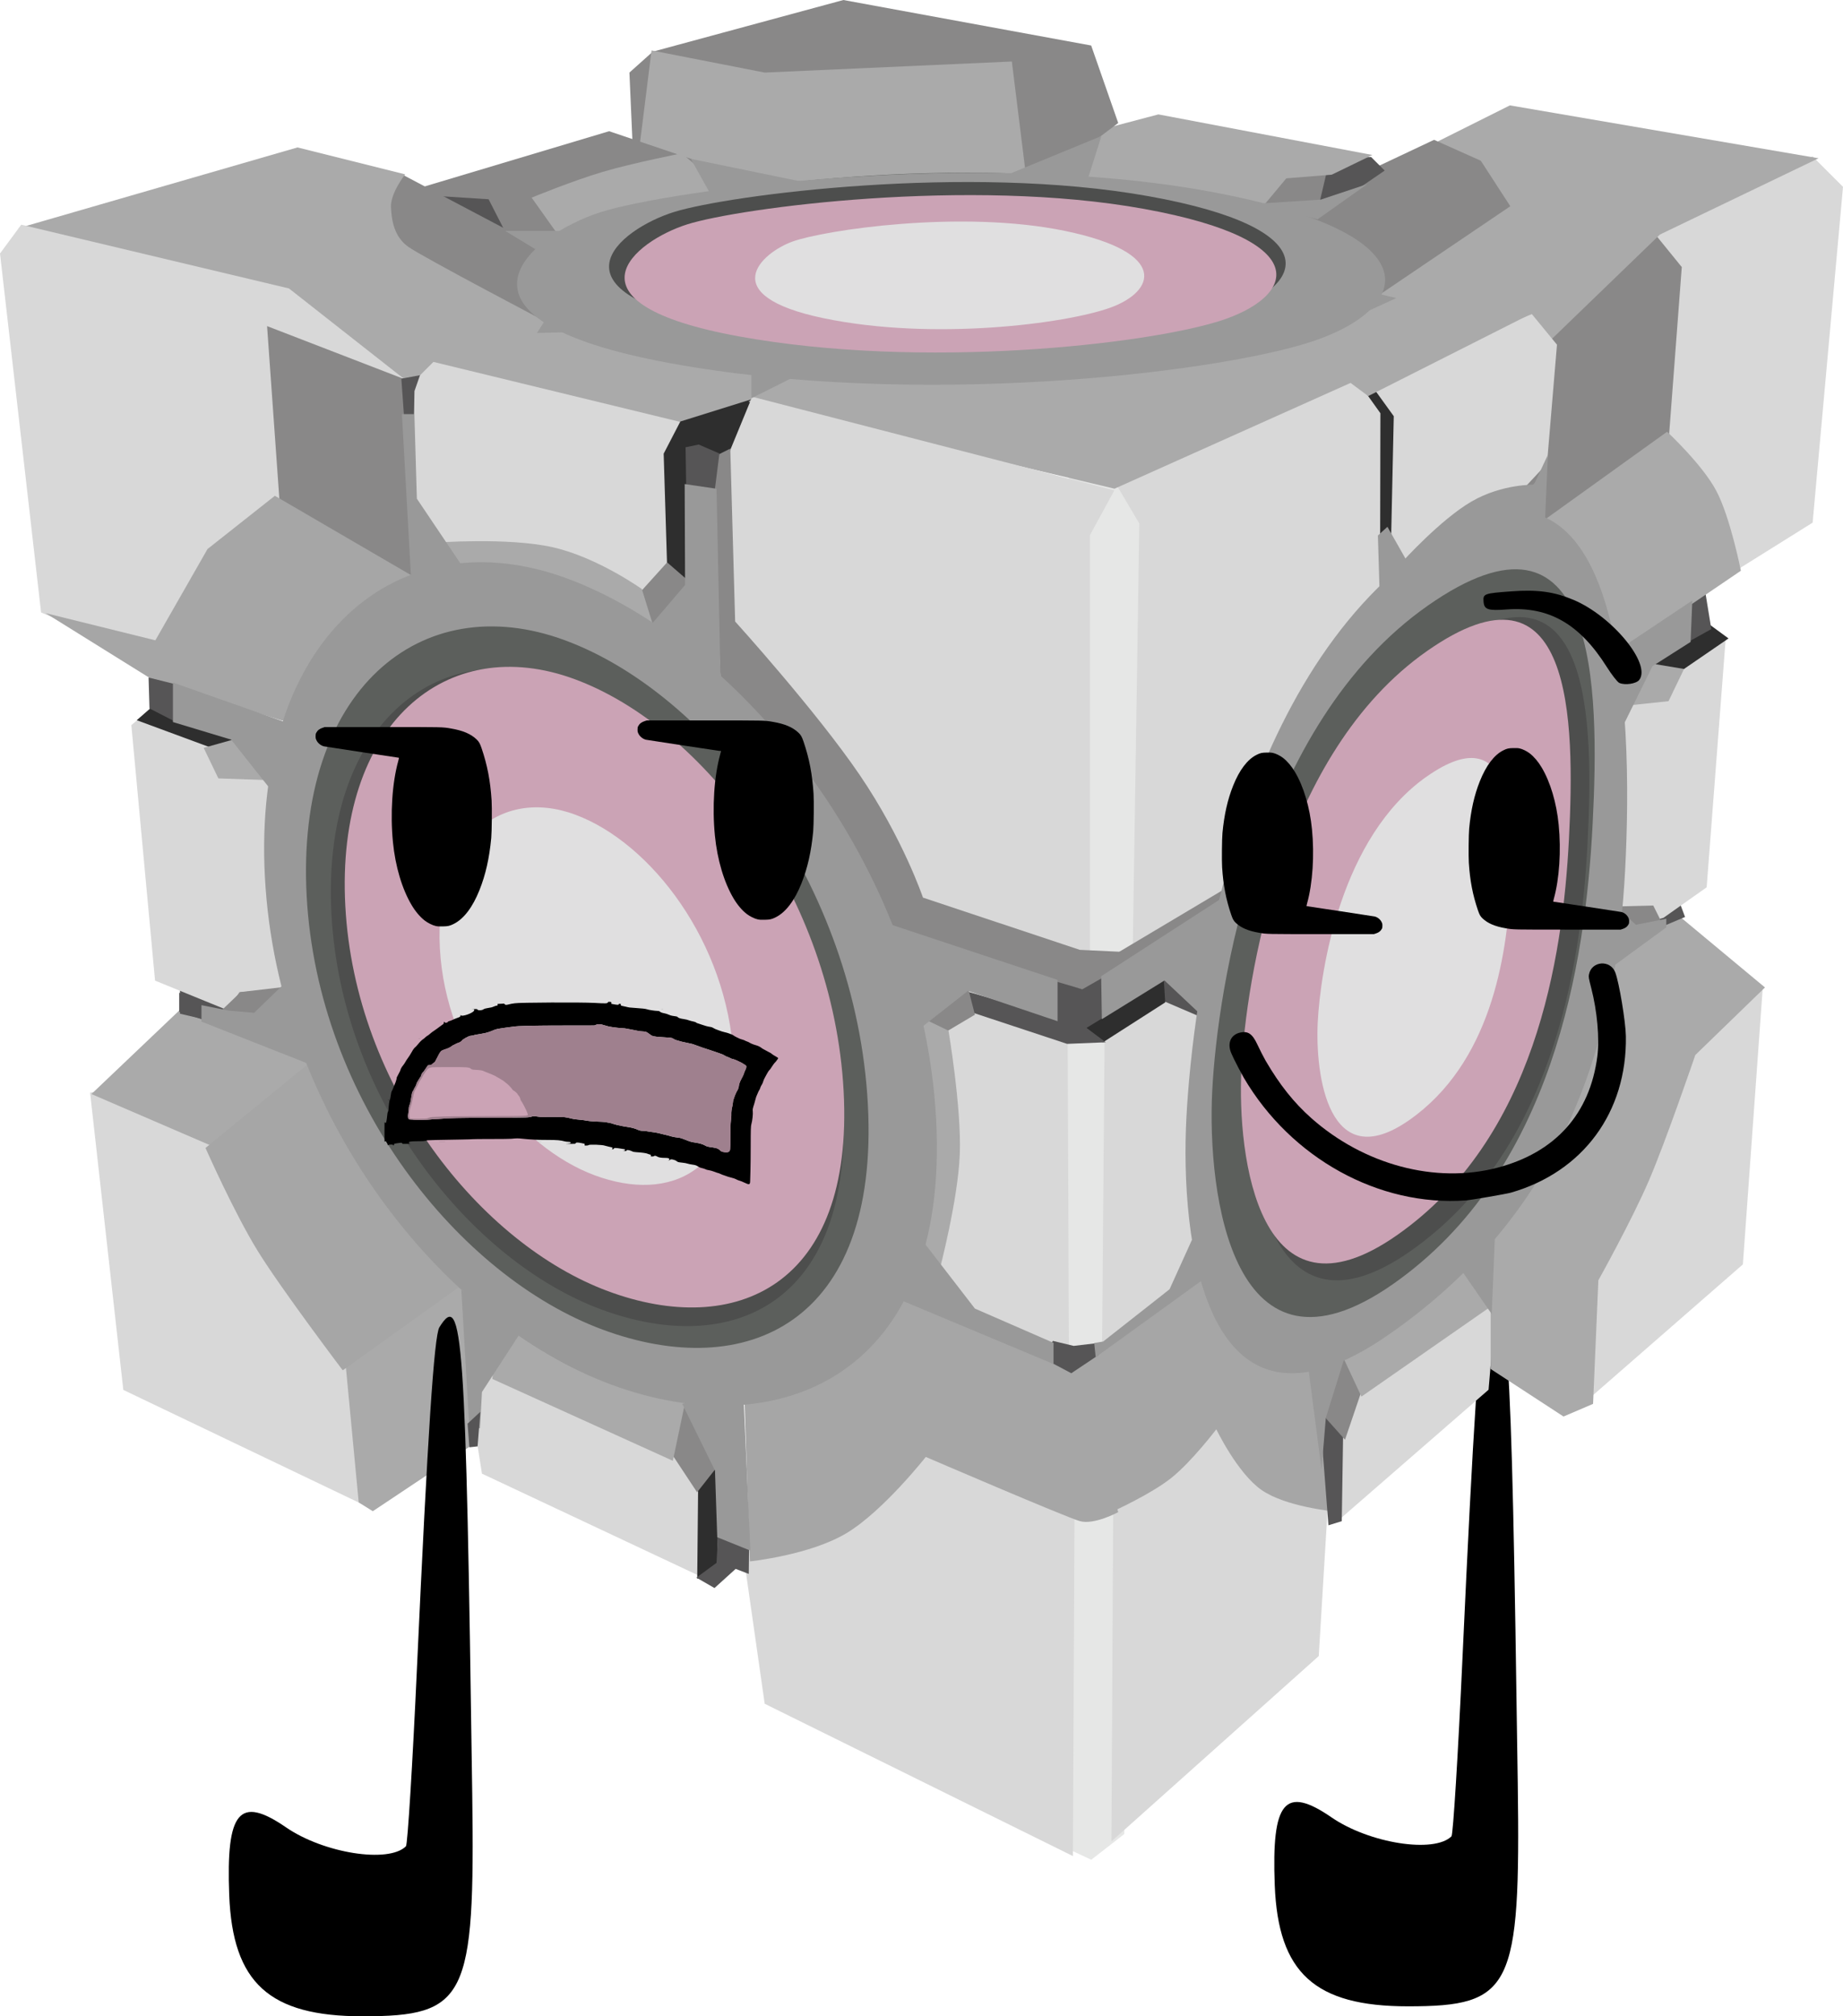 <svg version="1.1" xmlns="http://www.w3.org/2000/svg" xmlns:xlink="http://www.w3.org/1999/xlink" width="185.089" height="202.441" viewBox="0,0,185.089,202.441"><g transform="translate(-147.455,-78.779)"><g data-paper-data="{&quot;isPaintingLayer&quot;:true}" stroke="none" stroke-linejoin="miter" stroke-miterlimit="10" stroke-dasharray="" stroke-dashoffset="0" style="mix-blend-mode: normal"><path d="M296.577,211.049c2.348,-3.799 2.658,0.603 3.303,46.776c0.288,20.633 -0.58,22.396 -11.026,22.396c-9.354,0 -13.038,-3.352 -13.379,-12.172c-0.325,-8.427 1.015,-10.023 5.707,-6.796c3.784,2.603 10.308,3.631 12.042,1.897c0.165,-0.165 0.663,-8.236 1.107,-17.937c1.072,-23.411 1.724,-33.318 2.247,-34.164" fill="#000000" fill-rule="evenodd" stroke-width="1" stroke-linecap="butt"/><g fill-rule="nonzero" stroke-width="0" stroke-linecap="round"><path d="M170.023,186.72l15.629,23.707l-1.58,19.493l-24.234,-11.59l-3.337,-29.854" fill="#d8d8d8"/><path d="M185.661,181.901l-13.627,13.362l-15.397,-6.637l9.114,-8.672" fill="#aaaaaa"/><path d="M182.594,211.781l9.999,-7.168l4.336,6.607l0.708,10.796l-12.742,8.495l-1.416,-0.885l-1.327,-13.981" fill="#aaaaaa"/><path d="M195.667,215.215l23.619,5.143l-1.143,16.857l-22.286,-10.476l-0.571,-3.619" fill="#d8d8d8"/><path d="M169.465,176.739l0.899,4.945l-4.832,-1.124v-2.81" fill="#565556"/><path d="M175.587,152.512l10.049,22.742l-12.561,6.082l-10.049,-4.099l-2.38,-25.65l0.926,-0.793" fill="#d8d8d8"/><path d="M175.944,182.214l-6.805,-1.443l2.474,-2.371l4.537,-0.412" fill="#898888"/><path d="M173.785,152.252l-3.682,2.132l-8.914,-3.294l1.55,-1.356" fill="#2e2e2e"/><path d="M249.125,225.522l11.792,1.105l-0.553,36.297l-3.316,2.579l-2.764,-1.29" fill="#e6e7e6"/><path d="M262.76,218.337l18.425,5.343l-1.29,21.373l-20.82,18.609l0.184,-34.454" fill="#d8d8d8"/><path d="M227.384,222.574l28.006,2.395l-0.184,40.166l-30.954,-15.293l-2.027,-14.187" fill="#d8d8d8"/><path d="M250.798,224.993l2.391,-12.554l12.314,-7.452l19.727,10.641l-3.786,14.905c0,0 -4.858,-0.455 -7.293,-2.152c-2.435,-1.697 -4.543,-6.097 -4.543,-6.097c0,0 -2.48,3.266 -4.543,4.902c-2.063,1.636 -5.858,3.348 -5.858,3.348" fill="#a6a6a6"/><path d="M280.659,219.139l3.299,-7.217l13.919,-4.537l-0.928,10.929l-15.053,13.094" fill="#d8d8d8"/><path d="M280.35,218.108l2.062,0.103l-0.206,13.3l-1.34,0.412l-0.722,-9.382" fill="#565556"/><path d="M284.388,217.867l-1.856,5.464l-2.578,-2.887l2.165,-7.32" fill="#898888"/><path d="M294.698,204.051l2.371,5.98l-12.888,8.97l-2.165,-4.64" fill="#aaaaaa"/><path d="M302.024,207.744l7.045,-23.82l15.433,-6.207l-2.013,28.013l-15.768,13.755" fill="#d8d8d8"/><path d="M301.489,179.301l12.511,-10.284l10.708,8.906l-6.997,6.785c0,0 -2.935,8.597 -4.665,12.617c-1.73,4.02 -5.071,10.001 -5.071,10.001l-0.53,12.405l-2.969,1.272l-7.315,-4.771v-8.164l-5.089,-10.39" fill="#aaaaaa"/><path d="M311.573,170.72l4.342,-1.916l0.766,2.043l-2.426,1.022" fill="#565556"/><path d="M305.571,173.487l5.619,-30.267l9.578,-0.383l-1.916,25.031l-4.342,3.065" fill="#d8d8d8"/><path d="M308.508,169.826l4.981,-0.128l0.766,1.533l-4.47,1.533" fill="#898888"/><path d="M316.682,145.732l-1.66,3.448l-4.853,0.511l3.32,-8.046" fill="#aaaaaa"/><path d="M319.13,141.475l1.916,1.405l-4.47,3.065l-5.364,-0.894l5.364,-4.853" fill="#2e2e2e"/><path d="M315.362,139.772l2.937,-4.087l1.022,6.258l-2.299,1.277" fill="#565556"/><path d="M302.521,104.119l26.973,-9.633l3.051,3.051l-3.051,33.717l-12.844,8.028c0,0 -2.483,-4.333 -4.268,-7.449c-3.007,-5.248 -12.108,-21.13 -12.108,-21.13" fill="#d8d8d8"/><path d="M292.919,114.081l20.325,-12.314l3.109,3.826l-1.674,22.118l-16.021,5.739" fill="#898888"/><path d="M302.158,131.267l12.72,-9.139c0,0 3.528,3.268 4.94,5.928c1.412,2.66 2.47,8.027 2.47,8.027l-13.778,9.36" fill="#aaaaaa"/><path d="M279.331,114.43l4.199,-17.29l15.561,-7.78l30.998,5.31l-15.931,7.657l-10.868,10.497" fill="#aaaaaa"/><path d="M284.93,95.905l6.545,-3.087l4.693,2.099l2.964,4.569l-16.796,11.362l-7.78,-13.708" fill="#898888"/><path d="M285.156,94.546l1.359,1.359l-3.346,2.294l-4.558,1.411l-0.618,-4.816" fill="#565556"/><path d="M280.834,95.452l-0.988,4.199l-7.039,0.618l-0.37,-5.064" fill="#898888"/><path d="M252.058,100.021l5.187,-8.027l6.545,-1.729l21.489,4.075l-4.075,1.976l-4.569,0.37l-3.705,4.446" fill="#aaaaaa"/><path d="M211.036,94.464l-0.37,-8.398l2.346,-2.099l19.142,-5.187l24.885,4.569l2.717,7.78l-11.485,8.645" fill="#898888"/><path d="M211.653,93.723l1.235,-9.88l11.362,2.223l24.823,-1.111l1.606,12.967l-40.508,-0.247" fill="#aaaaaa"/><path d="M189.238,97.757l19.389,-5.804l9.88,3.334l-20.748,12.103" fill="#898888"/><path d="M206.281,106.279l-5.434,-7.657c0,0 4.124,-1.697 7.163,-2.593c3.039,-0.897 7.904,-1.852 7.904,-1.852l5.434,4.569" fill="#aaaaaa"/><path d="M190.72,98.416l5.804,0.37l2.717,5.31" fill="#565556"/><path d="M187.88,96.316l15.684,8.274l-0.494,9.015l-24.453,-12.35" fill="#898888"/><path d="M187.241,124.149l2.276,-9.247l16.645,-4.979l20.343,7.255l-12.946,10.812" fill="#aaaaaa"/><path d="M149.305,101.69l28.026,-8.109l10.812,2.703c0,0 -1.477,1.881 -1.423,3.272c0.055,1.391 0.331,2.978 1.707,3.983c1.377,1.006 14.653,7.967 14.653,7.967l-16.787,6.402" fill="#aaaaaa"/><path d="M149.589,101.339l26.887,6.402l13.942,10.954l-14.368,18.209l-13.088,8.204l-11.381,-4.837l-4.126,-36.04z" fill="#d8d8d8"/><path d="M188.829,117.268l2.152,-2.152l25.585,6.217l0.359,16.379l-8.608,1.674l-22.238,-7.413" fill="#d8d8d8"/><path d="M226.421,123.133l-9.445,14.706l-2.511,-1.793l-0.359,-11.717l1.674,-3.228l7.652,-2.391" fill="#2e2e2e"/><path d="M293.283,135.562l-9.131,-1.104l-1.304,-16.657l18.449,-7.484l2.522,3.069l-1.001,11.935" fill="#d8d8d8"/><path d="M280.347,118.104l5.081,-0.308l2.001,2.771l-0.308,14.164l-4.619,-2.309" fill="#2e2e2e"/><path d="M250.741,130.84l8.213,-8.213l12.32,21.398l-7.133,30.26l-14.482,1.801" fill="#e6e7e6"/><path d="M261.205,174.785l0.671,-43.446l-2.684,-4.529l23.54,-11.239l3.355,4.697l-0.041,20.116l-16.314,33.115" fill="#d8d8d8"/><path d="M222.622,119.125l3.69,-3.187c0,0 16.454,0.821 26,0.335c9.546,-0.486 21.639,-3.69 21.639,-3.69c0,0 3.853,-0.841 7.045,-2.181c3.192,-1.34 2.348,-2.181 2.348,-2.181c0,0 8.83,0.013 11.77,0.335c2.94,0.322 6.207,1.677 6.207,1.677l-16.459,8.313l-1.771,-1.322l-23.707,10.622z" fill="#aaaaaa"/><path d="M259.368,128.014l-2.452,4.496v42.709l-20.435,-4.7l-18.392,-32.9l2.044,-12.057l2.861,-6.948z" fill="#d8d8d8"/><path d="M259.158,181.744l-0.255,31.672l-4.725,1.277l-2.937,-15.581l3.193,-16.858" fill="#e6e7e6"/><path d="M267.842,176.295l0.511,29.075l-10.217,8.557l0.255,-31.544" fill="#d8d8d8"/><path d="M262.803,175.853l2.857,-1.524l2.857,6.762l-4.667,-2" fill="#565556"/><path d="M238.539,210.061l-0.12,-25.665l6.576,-5.101l9.684,3.467l0.12,31.444" fill="#d8d8d8"/><path d="M259.293,174.679l11.4,-6.791l-2.102,5.74l-12.855,4.851" fill="#898888"/><path d="M222.169,217.869c0,0 5.267,-1.411 8.222,-3.446c2.955,-2.035 7.941,-6.143 7.941,-6.143l17.23,8.54l4.195,13.784c0,0 -2.42,1.313 -3.865,0.899c-1.445,-0.414 -15.463,-6.443 -15.463,-6.443c0,0 -4.259,5.419 -7.941,7.641c-3.682,2.222 -9.72,2.847 -9.72,2.847z" fill="#a6a6a6"/><path d="M255.878,182.258l8.404,-5.922l0.195,3.088l-6.254,4.007" fill="#2e2e2e"/><path d="M259.999,174.342l-3.713,3.811l-18.567,-4.593c0,0 -5.606,-8.002 -8.942,-12.867c-3.336,-4.865 -8.893,-12.313 -8.893,-12.313l-1.074,-23.565l1.986,-0.996l0.489,17.362c0,0 8.152,9.004 12.509,15.408c4.357,6.404 6.352,12.313 6.352,12.313l15.75,5.245z" fill="#898888"/><path d="M175.693,131.432l-1.416,-19.91l13.981,5.398l0.894,20.272" fill="#898888"/><path d="M163.058,143.069l5.237,-9.165l6.765,-5.346l14.117,8.225l-5.419,8.632l-7.935,5.729l-13.093,-4.146l-10.693,-6.656z" fill="#a6a6a6"/><path d="M244.73,178.364l11.555,3.403l2.216,1.662l-3.878,0.158l-10.051,-3.324" fill="#565556"/><path d="M253.202,213.412l2.081,0.499l2.83,-0.333l-0.333,1.249l-2.736,1.831l-3.091,-1.641" fill="#565556"/><path d="M253.327,177.272l2.83,0.832l2.331,-1.332l-0.333,4.245l-1.914,1.165l-3.746,-1.665" fill="#565556"/><path d="M216.374,128.058l-0.069,-4.37l1.318,-0.277l2.081,0.902l-0.763,6.035" fill="#565556"/><path d="M188.038,120.683l-0.277,-3.884l1.873,-0.347l-0.555,1.595l-0.069,4.023" fill="#565556"/><path d="M165.402,151.416l-2.935,-1.506l-0.091,-3.106l2.605,0.654" fill="#565556"/><path d="M168.741,181.459l-3.289,-1.096v-1.919l3.289,1.736" fill="#565556"/><path d="M217.476,237.297l0.092,-9.33l2.106,-2.467l-0.171,10.983" fill="#2e2e2e"/><path d="M217.398,237.18l2.015,-1.486l0.202,-3.543l3.084,0.607l-0.047,4.049l-1.316,-0.506l-2.126,1.923z" fill="#565556"/><path d="M195.062,206.925l-13.185,9.439c0,0 -6.164,-8.137 -8.54,-11.986c-2.377,-3.849 -5.244,-10.338 -5.244,-10.338l11.537,-9.439" fill="#a6a6a6"/><path d="M214.967,217.207l5.244,7.908l-2.747,3.496l-3.08,-4.661" fill="#898888"/><path d="M170.008,180.644l1.498,-2.247l5.619,-0.655l-2.716,4.12" fill="#898888"/><path d="M211.456,138.562l2.997,-3.318l3.211,2.783l-5.993,5.565" fill="#898888"/><path d="M238.087,181.192l6.314,-4.281l0.963,3.746l-3.425,2.033" fill="#898888"/><path d="M216.478,218.56l-1.45,6.887l-18.125,-8.216l0.725,-7.008" fill="#aaaaaa"/><path d="M175.855,157.159l-6.47,-0.227l-1.476,-3.065l3.632,-1.022" fill="#aaaaaa"/><path d="M191.141,133.266c0,0 7.306,-0.554 11.805,0.454c4.499,1.008 8.967,4.2 8.967,4.2l2.043,6.583l-22.474,-7.151" fill="#aaaaaa"/><path d="M239.76,205.646l-0.341,-24.972l3.292,1.589c0,0 1.31,7.744 1.135,12.372c-0.175,4.629 -2.043,11.691 -2.043,11.691z" fill="#aaaaaa"/><path d="M217.923,113.453c-21.13,-4.082 -12.073,-11.716 -6.005,-13.748c6.068,-2.033 32.555,-5.781 52.691,-1.89c20.136,3.89 17.303,10.862 8.685,13.748c-8.618,2.887 -34.241,5.973 -55.371,1.89z" fill="#5c5f5c"/><path d="M214.732,115.24c-24.508,-4.5 -14.004,-12.916 -6.965,-15.156c7.038,-2.241 37.761,-6.373 61.116,-2.084c23.355,4.289 20.069,11.974 10.074,15.156c-9.996,3.182 -39.716,6.584 -64.224,2.084z" fill="#999999"/><path d="M220.585,111.586c-19.103,-3.422 -10.915,-9.821 -5.429,-11.525c5.486,-1.704 29.432,-4.846 47.637,-1.585c18.204,3.261 15.643,9.105 7.852,11.525c-7.791,2.42 -30.956,5.007 -50.059,1.585z" fill="#4d4e4d"/><path d="M290.956,133.531c19.681,-13.576 20.538,16.679 19.71,32.571c-0.829,15.892 -5.299,33.954 -23.883,46.773c-18.584,12.819 -20.797,-10.054 -20.182,-21.843c0.615,-11.789 4.674,-43.925 24.355,-57.501z" fill="#999999"/><path d="M290.845,139.588c17.041,-11.928 17.271,8.002 16.553,21.965c-0.718,13.963 -3.965,34.895 -20.055,46.159c-16.09,11.263 -18.678,-9.06 -18.145,-19.418c0.532,-10.358 4.606,-36.777 21.647,-48.705z" fill="#5c5f5c"/><path d="M292.204,143.974c15.115,-10.58 15.32,7.098 14.683,19.483c-0.637,12.385 -3.517,30.952 -17.789,40.943c-14.272,9.991 -16.567,-8.036 -16.095,-17.224c0.472,-9.188 4.086,-32.621 19.201,-43.202z" fill="#4d4e4d"/><path d="M290.768,144.146c14.67,-10.269 14.869,6.889 14.251,18.91c-0.618,12.021 -3.413,30.042 -17.266,39.738c-13.852,9.697 -16.08,-7.8 -15.621,-16.717c0.458,-8.917 3.966,-31.661 18.636,-41.931z" fill="#cba3b5"/><path d="M290.759,156.733c8.631,-6.042 8.748,4.053 8.384,11.125c-0.364,7.072 -2.008,17.675 -10.158,23.38c-8.15,5.705 -9.46,-4.589 -9.191,-9.836c0.27,-5.247 2.333,-18.628 10.964,-24.67z" fill="#e0dfe0"/><path d="M174.06,166.869c-1.289,-24.017 13.333,-36.327 30.389,-29.994c17.057,6.332 35.634,28.478 37.018,54.276c1.384,25.798 -15.831,32.884 -32.677,26.63c-16.846,-6.254 -33.442,-26.894 -34.73,-50.911z" fill="#999999"/><path d="M212.177,142.287l4.08,-4.773l-0.041,-10.133l3.2,0.47l0.434,20.789" fill="#999999"/><path d="M188.82,138.338l-0.999,-17.98h1.249l0.25,8.49l4.62,6.867" fill="#999999"/><path d="M175.73,159.429l-5.068,-6.39l-5.839,-1.763v-3.966l11.568,4.076" fill="#999999"/><path d="M179.145,185.87l-11.458,-4.517v-1.653l2.754,0.551l2.534,0.22l3.305,-3.195" fill="#999999"/><path d="M199.701,212.629l-3.844,5.914l-0.197,3.647l-1.084,-0.296l-0.789,-13.603" fill="#999999"/><path d="M231.998,169.974l21.665,7.188v4.151l-9.01,-3.037l-6.58,5.163" fill="#999999"/><path d="M238.174,200.851l7.188,9.314l7.896,3.442v2.126l-17.413,-7.289" fill="#999999"/><path d="M222.098,218.367l0.715,16.098l-3.326,-1.342l-0.227,-6.697l-3.292,-6.697" fill="#999999"/><path d="M178.252,168.731c-1.102,-20.538 11.401,-31.064 25.986,-25.649c14.585,5.415 29.19,24.512 30.374,46.573c1.184,22.061 -12.256,27.96 -26.661,22.612c-14.405,-5.348 -28.597,-22.998 -29.699,-43.536z" fill="#5c5f5c"/><path d="M180.743,170.557c-1.005,-18.722 10.393,-28.318 23.689,-23.382c13.296,4.936 26.61,22.346 27.689,42.456c1.079,20.111 -11.173,25.488 -24.305,20.613c-13.132,-4.875 -26.069,-20.965 -27.074,-39.687z" fill="#4d4e4d"/><path d="M182.135,169.759c-0.979,-18.236 10.123,-27.582 23.074,-22.774c12.951,4.808 25.919,21.765 26.97,41.353c1.051,19.588 -10.883,24.826 -23.673,20.077c-12.791,-4.749 -25.392,-20.421 -26.37,-38.657z" fill="#cba3b5"/><path d="M191.631,173.998c-0.577,-10.747 5.966,-16.256 13.599,-13.422c7.633,2.834 15.275,12.827 15.895,24.372c0.619,11.544 -6.414,14.631 -13.952,11.833c-7.538,-2.799 -14.965,-12.035 -15.541,-22.782z" fill="#e0dfe0"/><path d="M282.622,214.657l-2.017,6.483l-0.432,5.186l-1.441,-11.093" fill="#999999"/><path d="M269.105,206.657l-11.612,8.39l-0.15,-1.423l0.899,-0.15l6.667,-5.244l2.547,-5.619" fill="#999999"/><path d="M268.008,180.613l-3.604,-3.392l-6.29,3.887l-0.071,-4.311l13.004,-8.41" fill="#999999"/><path d="M286.008,138.295l-0.174,-5.749l0.958,-0.871l2.526,4.443" fill="#999999"/><path d="M298.204,130.89l3.397,-3.659l1.307,-2.788l-0.348,7.927" fill="#999999"/><path d="M309.485,144.363l7.927,-5.295l-0.174,4.163l-3.833,2.439l-3.049,6.185" fill="#999999"/><path d="M309.833,169.887l1.916,1.742l3.049,-0.61v0.871l-5.836,4.268" fill="#999999"/><path d="M221.707,112.561c-18.401,-3.342 -10.514,-9.592 -5.23,-11.257c5.284,-1.664 28.351,-4.733 45.886,-1.548c17.535,3.185 15.068,8.893 7.563,11.257c-7.505,2.364 -29.819,4.89 -48.22,1.548z" fill="#cba3b5"/><path d="M230.173,110.729c-10.986,-2.286 -6.277,-6.561 -3.122,-7.699c3.155,-1.138 16.926,-3.237 27.394,-1.059c10.469,2.179 8.996,6.083 4.515,7.699c-4.48,1.617 -17.802,3.345 -28.787,1.059z" fill="#e0dfe0"/><path d="M201.689,104.086l-3.496,-2.123h5.494" fill="#999999"/><path d="M248.705,96.289l9.364,-3.85l-1.353,4.266" fill="#999999"/><path d="M218.809,98.266l-1.977,-3.538l11.653,2.393" fill="#999999"/><path d="M205.855,112.105l-4.474,0.104l0.936,-1.457" fill="#999999"/><path d="M228.954,115.746l-6.035,3.017v-2.913" fill="#999999"/><path d="M285.92,108.29l1.769,0.416l-8.428,3.85" fill="#999999"/><path d="M273.642,99.237l6.451,-0.416l4.682,-1.561l-4.994,3.538" fill="#999999"/><path d="M195.692,220.53l-0.274,3.472l-0.822,0.091l-0.183,-2.375" fill="#565556"/><path d="M292.095,135.536l-3.821,-0.337c0,0 3.848,-4.26 6.968,-6.069c3.12,-1.809 6.406,-1.686 6.406,-1.686l-1.573,5.619" fill="#999999"/><path d="M297.584,202.979l-0.318,7.74l-3.075,-4.453" fill="#999999"/></g><path d="M191.577,212.049c2.348,-3.799 2.658,0.603 3.303,46.776c0.288,20.633 -0.58,22.396 -11.026,22.396c-9.354,0 -13.038,-3.352 -13.379,-12.172c-0.325,-8.427 1.015,-10.023 5.707,-6.796c3.784,2.603 10.308,3.631 12.042,1.897c0.165,-0.165 0.663,-8.236 1.107,-17.937c1.072,-23.411 1.724,-33.318 2.247,-34.164" fill="#000000" fill-rule="evenodd" stroke-width="1" stroke-linecap="butt"/><path d="M224.244,171.128c-0.381,0.008 -0.499,0 -0.696,-0.042c-0.313,-0.066 -0.794,-0.305 -1.107,-0.547c-0.468,-0.363 -0.933,-0.912 -1.312,-1.551c-0.959,-1.609 -1.64,-3.895 -1.877,-6.313c-0.281,-2.846 -0.079,-5.964 0.534,-8.161c0.055,-0.202 0.076,-0.318 0.058,-0.321c-0.016,-0.005 -1.69,-0.258 -3.722,-0.56c-2.032,-0.305 -3.74,-0.568 -3.798,-0.583c-0.323,-0.084 -0.618,-0.326 -0.757,-0.62c-0.074,-0.155 -0.084,-0.202 -0.084,-0.4c0,-0.181 0.011,-0.244 0.06,-0.334c0.137,-0.26 0.339,-0.415 0.67,-0.52l0.205,-0.066h5.738c6.232,0 6.063,-0.003 6.928,0.147c1.196,0.205 1.984,0.541 2.563,1.091c0.244,0.234 0.336,0.397 0.505,0.886c0.581,1.711 0.88,3.267 1.007,5.249c0.045,0.689 0.021,3.164 -0.037,3.772c-0.192,2.029 -0.562,3.674 -1.177,5.217c-0.689,1.729 -1.577,2.899 -2.581,3.401c-0.415,0.208 -0.578,0.244 -1.12,0.255z" data-paper-data="{&quot;index&quot;:null}" fill="#000000" fill-rule="nonzero" stroke-width="0" stroke-linecap="butt"/><path d="M191.911,171.794c-0.381,0.008 -0.499,0 -0.696,-0.042c-0.313,-0.066 -0.794,-0.305 -1.107,-0.547c-0.468,-0.363 -0.933,-0.912 -1.312,-1.551c-0.959,-1.609 -1.64,-3.895 -1.877,-6.313c-0.281,-2.846 -0.079,-5.964 0.534,-8.161c0.055,-0.202 0.076,-0.318 0.058,-0.321c-0.016,-0.005 -1.69,-0.258 -3.722,-0.56c-2.032,-0.305 -3.74,-0.568 -3.798,-0.583c-0.323,-0.084 -0.618,-0.326 -0.757,-0.62c-0.074,-0.155 -0.084,-0.202 -0.084,-0.4c0,-0.181 0.011,-0.244 0.06,-0.334c0.137,-0.26 0.339,-0.415 0.67,-0.52l0.205,-0.066h5.738c6.232,0 6.063,-0.003 6.928,0.147c1.196,0.205 1.984,0.541 2.563,1.091c0.244,0.234 0.336,0.397 0.505,0.886c0.581,1.711 0.88,3.267 1.007,5.249c0.045,0.689 0.021,3.164 -0.037,3.772c-0.192,2.029 -0.562,3.674 -1.177,5.217c-0.689,1.729 -1.577,2.899 -2.581,3.401c-0.415,0.208 -0.578,0.244 -1.12,0.255z" data-paper-data="{&quot;index&quot;:null}" fill="#000000" fill-rule="nonzero" stroke-width="0" stroke-linecap="butt"/><g data-paper-data="{&quot;index&quot;:null}" stroke-linecap="butt"><path d="M208.798,179.384c0.057,0.009 0.062,0.018 0.057,0.096l-0.006,0.086l0.212,0.04c0.429,0.082 0.551,0.077 0.551,-0.02c0,-0.03 0.018,-0.033 0.099,-0.02c0.118,0.019 0.125,0.024 0.094,0.063c-0.05,0.062 0.007,0.128 0.127,0.145c0.062,0.009 0.218,0.043 0.347,0.076c0.357,0.091 0.401,0.097 1.036,0.136c0.594,0.036 0.995,0.083 1.119,0.131c0.15,0.058 0.812,0.16 1.044,0.161c0.141,0.001 0.169,0.009 0.245,0.07c0.106,0.085 0.212,0.123 0.484,0.176c0.122,0.024 0.293,0.079 0.409,0.133c0.133,0.061 0.257,0.1 0.374,0.116c0.462,0.062 0.454,0.06 0.533,0.134c0.096,0.089 0.231,0.134 0.542,0.181c0.279,0.041 0.446,0.082 0.63,0.152c0.07,0.027 0.233,0.07 0.362,0.096c0.134,0.027 0.256,0.066 0.282,0.089c0.069,0.062 0.136,0.092 0.311,0.14c0.086,0.024 0.294,0.092 0.461,0.151c0.167,0.059 0.399,0.122 0.514,0.14c0.296,0.046 0.328,0.056 0.503,0.157c0.086,0.049 0.165,0.09 0.176,0.09c0.011,0 0.163,0.057 0.337,0.127c0.188,0.076 0.425,0.15 0.586,0.184c0.148,0.031 0.332,0.083 0.409,0.115c0.077,0.032 0.196,0.076 0.264,0.098c0.068,0.022 0.173,0.078 0.232,0.123c0.06,0.045 0.199,0.124 0.309,0.176c0.11,0.051 0.237,0.112 0.282,0.135c0.045,0.023 0.171,0.066 0.281,0.095c0.109,0.029 0.223,0.072 0.253,0.094c0.03,0.023 0.124,0.064 0.21,0.092c0.086,0.028 0.172,0.064 0.192,0.08c0.096,0.078 0.446,0.231 0.638,0.279c0.24,0.06 0.529,0.195 0.637,0.296c0.039,0.037 0.169,0.115 0.29,0.174c0.121,0.059 0.263,0.137 0.316,0.172c0.053,0.036 0.139,0.082 0.191,0.102c0.052,0.02 0.121,0.059 0.152,0.085c0.132,0.111 0.279,0.209 0.454,0.304c0.194,0.104 0.269,0.159 0.269,0.196c0,0.032 -0.283,0.415 -0.306,0.415c-0.027,0 -0.304,0.376 -0.41,0.557c-0.048,0.081 -0.108,0.165 -0.135,0.187c-0.078,0.063 -0.214,0.266 -0.319,0.477c-0.053,0.107 -0.137,0.262 -0.186,0.346c-0.049,0.084 -0.116,0.242 -0.149,0.353c-0.033,0.111 -0.08,0.226 -0.104,0.257c-0.066,0.085 -0.182,0.326 -0.202,0.419c-0.009,0.045 -0.052,0.134 -0.096,0.199c-0.043,0.064 -0.1,0.18 -0.127,0.257c-0.026,0.077 -0.079,0.2 -0.118,0.273c-0.039,0.073 -0.09,0.226 -0.115,0.339c-0.024,0.113 -0.083,0.327 -0.13,0.475c-0.168,0.528 -0.178,0.576 -0.153,0.771c0.033,0.265 -0.042,0.96 -0.14,1.288c-0.057,0.192 -0.069,0.55 -0.07,2.186c-0.001,0.952 -0.012,2.088 -0.026,2.525c-0.014,0.437 -0.027,0.898 -0.03,1.024c-0.009,0.359 -0.091,0.376 -0.6,0.129c-0.175,-0.085 -0.38,-0.167 -0.456,-0.183c-0.076,-0.016 -0.202,-0.064 -0.279,-0.106c-0.171,-0.093 -0.341,-0.152 -0.666,-0.232c-0.135,-0.033 -0.319,-0.091 -0.409,-0.129c-0.09,-0.038 -0.213,-0.081 -0.273,-0.095c-0.06,-0.015 -0.181,-0.062 -0.268,-0.106c-0.087,-0.044 -0.17,-0.079 -0.185,-0.079c-0.04,0 -0.344,-0.101 -0.554,-0.185c-0.1,-0.04 -0.27,-0.088 -0.379,-0.107c-0.275,-0.048 -0.313,-0.058 -0.441,-0.123c-0.062,-0.031 -0.21,-0.077 -0.327,-0.103c-0.149,-0.032 -0.25,-0.07 -0.332,-0.124c-0.232,-0.153 -0.312,-0.181 -0.641,-0.227c-0.174,-0.024 -0.391,-0.069 -0.482,-0.101c-0.108,-0.037 -0.291,-0.07 -0.526,-0.095c-0.394,-0.042 -0.447,-0.055 -0.545,-0.139c-0.175,-0.15 -0.614,-0.25 -0.675,-0.152c-0.023,0.036 -0.052,0.046 -0.135,0.043c-0.102,-0.003 -0.103,-0.004 -0.024,-0.018c0.073,-0.013 0.082,-0.022 0.082,-0.089c0,-0.091 -0.135,-0.124 -0.5,-0.124c-0.265,0 -0.525,-0.038 -0.634,-0.093c-0.045,-0.023 -0.123,-0.062 -0.174,-0.088c-0.093,-0.048 -0.198,-0.04 -0.256,0.017c-0.013,0.013 -0.085,0.024 -0.159,0.024c-0.142,0 -0.144,-0.002 -0.137,-0.121c0.004,-0.056 -0.006,-0.064 -0.097,-0.079c-0.055,-0.009 -0.158,-0.043 -0.228,-0.076c-0.132,-0.062 -0.549,-0.12 -1.144,-0.158c-0.231,-0.015 -0.284,-0.027 -0.426,-0.095c-0.289,-0.138 -0.56,-0.16 -0.56,-0.045c0,0.029 -0.035,0.035 -0.205,0.032c-0.182,-0.003 -0.191,-0.005 -0.076,-0.018c0.125,-0.013 0.129,-0.016 0.136,-0.09c0.004,-0.042 -0.003,-0.076 -0.015,-0.076c-0.012,0 -0.142,-0.021 -0.288,-0.046c-0.629,-0.109 -0.793,-0.109 -0.827,-0.001c-0.012,0.038 -0.034,0.046 -0.113,0.044c-0.054,-0.002 -0.079,-0.008 -0.057,-0.013c0.028,-0.007 0.041,-0.034 0.041,-0.087v-0.077l-0.345,-0.076c-0.19,-0.042 -0.376,-0.09 -0.415,-0.106c-0.209,-0.09 -1.531,-0.138 -1.632,-0.059c-0.046,0.037 -0.095,0.047 -0.224,0.047h-0.164l-0.007,-0.088l-0.007,-0.088l-0.281,-0.062c-0.41,-0.091 -0.596,-0.084 -0.631,0.026c-0.015,0.047 -0.029,0.048 -0.546,0.045c-0.474,-0.003 -0.503,-0.005 -0.268,-0.021c0.185,-0.013 0.273,-0.028 0.298,-0.053c0.086,-0.086 0.008,-0.133 -0.222,-0.133c-0.092,0 -0.227,-0.015 -0.3,-0.034c-0.499,-0.128 -0.772,-0.153 -1.724,-0.154c-0.5,-0.001 -1.062,-0.011 -1.249,-0.022c-0.186,-0.012 -0.513,-0.032 -0.725,-0.045c-0.212,-0.013 -0.517,-0.041 -0.678,-0.063c-0.301,-0.04 -0.553,-0.037 -1.029,0.013c-0.128,0.013 -0.99,0.023 -2.029,0.023c-0.994,-0 -1.82,0.007 -1.835,0.017c-0.015,0.009 -0.543,0.026 -1.174,0.036c-2.474,0.042 -3.323,0.06 -3.368,0.073c-0.317,0.09 -0.379,0.096 -0.935,0.097c-0.813,0.001 -1.059,0.055 -0.924,0.203c0.023,0.025 0.083,0.043 0.164,0.048c0.07,0.005 -0.081,0.011 -0.337,0.013l-0.465,0.004l-0.057,-0.061c-0.049,-0.053 -0.07,-0.06 -0.155,-0.049c-0.697,0.091 -0.657,0.08 -0.666,0.186c-0.008,0.096 -0.06,0.121 -0.082,0.038c-0.019,-0.072 -0.462,-0.058 -0.517,0.015c-0.033,0.043 -0.035,0.041 -0.035,-0.038c-0.001,-0.056 -0.024,-0.114 -0.07,-0.175c-0.038,-0.051 -0.07,-0.11 -0.07,-0.133c-0.001,-0.056 -0.13,-0.056 -0.162,0c-0.016,0.028 -0.023,-0.283 -0.021,-1c0.002,-0.572 0.007,-1.012 0.013,-0.976c0.007,0.044 0.024,0.064 0.053,0.064c0.024,0 0.057,0.005 0.074,0.012c0.036,0.014 0.095,-0.314 0.138,-0.772c0.015,-0.158 0.04,-0.296 0.057,-0.316c0.048,-0.056 0.081,-0.21 0.083,-0.386c0.002,-0.227 0.075,-0.769 0.109,-0.811c0.037,-0.045 0.088,-0.278 0.124,-0.569c0.019,-0.157 0.045,-0.261 0.079,-0.316c0.072,-0.119 0.099,-0.179 0.166,-0.368c0.033,-0.093 0.102,-0.259 0.153,-0.369c0.088,-0.189 0.185,-0.522 0.185,-0.637c0,-0.029 0.009,-0.053 0.019,-0.053c0.01,0 0.032,-0.039 0.049,-0.088c0.017,-0.048 0.088,-0.185 0.158,-0.305c0.07,-0.12 0.134,-0.256 0.142,-0.303c0.018,-0.111 0.143,-0.33 0.273,-0.479c0.057,-0.065 0.159,-0.218 0.226,-0.34c0.067,-0.122 0.177,-0.291 0.244,-0.377c0.067,-0.085 0.14,-0.192 0.163,-0.237c0.023,-0.045 0.065,-0.113 0.094,-0.152c0.028,-0.039 0.097,-0.154 0.152,-0.257c0.127,-0.238 0.25,-0.394 0.411,-0.523c0.026,-0.021 0.125,-0.133 0.219,-0.249c0.195,-0.24 0.364,-0.405 0.516,-0.503c0.058,-0.037 0.147,-0.111 0.199,-0.165c0.051,-0.053 0.131,-0.116 0.177,-0.14c0.088,-0.045 0.217,-0.144 0.403,-0.309c0.062,-0.055 0.189,-0.147 0.283,-0.205c0.094,-0.058 0.25,-0.168 0.346,-0.245c0.096,-0.077 0.281,-0.214 0.411,-0.304c0.235,-0.163 0.236,-0.164 0.237,-0.263c0.001,-0.107 0.04,-0.132 0.087,-0.056c0.042,0.067 0.143,0.075 0.256,0.02c0.055,-0.027 0.095,-0.056 0.089,-0.065c-0.018,-0.029 0.045,-0.062 0.143,-0.074c0.052,-0.007 0.205,-0.065 0.339,-0.131c0.134,-0.065 0.328,-0.146 0.431,-0.18c0.285,-0.094 0.339,-0.134 0.341,-0.252c0.002,-0.079 0.005,-0.086 0.019,-0.039c0.066,0.237 1.363,-0.238 1.354,-0.496l-0.003,-0.087l-0.177,-0.008c-0.109,-0.005 -0.053,-0.01 0.143,-0.013c0.292,-0.004 0.323,-0.001 0.344,0.039c0.069,0.129 0.488,0.108 0.656,-0.032c0.04,-0.033 0.281,-0.095 0.456,-0.117c0.241,-0.03 0.379,-0.066 0.549,-0.141c0.096,-0.043 0.223,-0.084 0.282,-0.092c0.104,-0.014 0.106,-0.015 0.097,-0.092l-0.009,-0.078l0.333,-0.017l0.333,-0.017l0.049,0.058c0.077,0.091 0.149,0.093 0.447,0.016c0.15,-0.039 0.3,-0.07 0.335,-0.07c0.035,0 0.136,-0.015 0.226,-0.034c0.394,-0.082 6.738,-0.112 8.02,-0.037c1.163,0.068 1.299,0.062 1.345,-0.059c0.022,-0.059 0.097,-0.069 0.284,-0.04M214.037,180.11c-0.042,0.005 -0.11,0.005 -0.152,0c-0.042,-0.005 -0.008,-0.009 0.076,-0.009c0.084,0 0.118,0.004 0.076,0.009M207.303,181.675l-0.158,0.065l-2.537,0.003c-3.858,0.005 -5.095,0.033 -5.67,0.127c-0.154,0.025 -0.317,0.046 -0.362,0.046c-0.045,0 -0.234,0.026 -0.421,0.057c-0.186,0.032 -0.432,0.069 -0.546,0.083c-0.206,0.025 -0.457,0.099 -0.683,0.2c-0.255,0.114 -0.619,0.228 -0.864,0.271c-0.141,0.025 -0.347,0.062 -0.456,0.083c-0.109,0.021 -0.257,0.045 -0.327,0.053c-0.071,0.008 -0.142,0.023 -0.159,0.034c-0.043,0.027 -0.327,0.085 -0.416,0.085c-0.151,0 -0.777,0.346 -0.863,0.477c-0.054,0.082 -0.235,0.192 -0.372,0.227c-0.063,0.016 -0.195,0.074 -0.292,0.13c-0.097,0.056 -0.19,0.101 -0.205,0.101c-0.015,0 -0.098,0.053 -0.185,0.119c-0.157,0.119 -0.316,0.192 -0.688,0.315c-0.242,0.081 -0.361,0.151 -0.409,0.244c-0.02,0.039 -0.046,0.07 -0.057,0.07c-0.011,0 -0.128,0.214 -0.258,0.476c-0.218,0.437 -0.245,0.48 -0.334,0.532c-0.053,0.031 -0.133,0.093 -0.177,0.137c-0.07,0.071 -0.102,0.084 -0.258,0.105l-0.178,0.025l-0.112,0.164c-0.061,0.09 -0.157,0.232 -0.213,0.316c-0.056,0.084 -0.136,0.184 -0.177,0.222c-0.088,0.082 -0.152,0.2 -0.173,0.319c-0.008,0.047 -0.041,0.112 -0.072,0.146c-0.031,0.034 -0.075,0.101 -0.098,0.149c-0.023,0.048 -0.097,0.17 -0.165,0.27c-0.068,0.1 -0.124,0.193 -0.124,0.207c0,0.081 -0.086,0.294 -0.165,0.411c-0.051,0.075 -0.092,0.153 -0.092,0.173c-0,0.021 -0.028,0.079 -0.062,0.129c-0.132,0.194 -0.147,0.248 -0.242,0.874c-0.052,0.339 -0.066,0.399 -0.156,0.629c-0.045,0.115 -0.063,0.222 -0.08,0.464c-0.012,0.173 -0.037,0.358 -0.056,0.412c-0.068,0.194 -0.024,0.454 0.09,0.539c0.091,0.068 1.562,0.087 2.053,0.027c0.164,-0.02 0.386,-0.037 0.493,-0.037c0.107,-0 0.299,-0.011 0.428,-0.023c0.983,-0.094 2.028,-0.117 5.846,-0.13c3.274,-0.011 3.123,-0.006 3.589,-0.137c0.112,-0.031 0.27,-0.021 0.655,0.043c0.109,0.018 0.278,0.029 0.374,0.025c0.384,-0.018 2.013,-0.009 2.176,0.012c0.247,0.032 0.492,0.082 0.735,0.15c0.146,0.04 0.347,0.07 0.655,0.095c0.244,0.02 0.492,0.047 0.549,0.059c0.373,0.078 0.828,0.125 1.368,0.142c0.322,0.01 0.663,0.031 0.76,0.045c0.382,0.058 0.662,0.12 0.789,0.173c0.149,0.062 0.739,0.203 1.081,0.259c0.122,0.02 0.359,0.058 0.526,0.085c0.322,0.052 0.641,0.141 0.854,0.239c0.213,0.098 0.35,0.129 0.59,0.13c0.125,0.001 0.289,0.017 0.363,0.037c0.075,0.019 0.236,0.046 0.359,0.06c0.378,0.042 0.77,0.111 0.991,0.175c0.116,0.033 0.289,0.076 0.386,0.096c0.234,0.047 0.513,0.12 0.713,0.186c0.149,0.049 0.456,0.102 0.818,0.142c0.077,0.008 0.209,0.044 0.292,0.08c0.084,0.036 0.21,0.083 0.281,0.106c0.071,0.023 0.196,0.071 0.277,0.108c0.187,0.084 0.432,0.145 0.775,0.194c0.401,0.057 0.764,0.167 0.97,0.294c0.148,0.091 0.319,0.133 0.772,0.189c0.373,0.046 0.599,0.144 0.751,0.325c0.119,0.142 0.663,0.221 0.822,0.119c0.179,-0.113 0.18,-0.121 0.182,-1.463c0.001,-0.748 0.011,-1.271 0.028,-1.403c0.047,-0.371 0.082,-0.842 0.07,-0.937c-0.015,-0.116 0.044,-0.596 0.09,-0.733c0.019,-0.057 0.045,-0.204 0.057,-0.327c0.012,-0.124 0.038,-0.277 0.057,-0.342c0.108,-0.363 0.305,-0.837 0.402,-0.965c0.066,-0.087 0.137,-0.313 0.161,-0.513c0.015,-0.127 0.104,-0.374 0.19,-0.532c0.17,-0.309 0.286,-0.558 0.312,-0.666c0.017,-0.071 0.076,-0.218 0.132,-0.326c0.13,-0.252 0.142,-0.419 0.037,-0.484c-0.035,-0.022 -0.151,-0.097 -0.258,-0.166c-0.106,-0.069 -0.238,-0.141 -0.292,-0.16c-0.054,-0.019 -0.142,-0.06 -0.196,-0.092c-0.123,-0.072 -0.436,-0.194 -0.546,-0.212c-0.11,-0.018 -0.209,-0.056 -0.285,-0.108c-0.034,-0.024 -0.129,-0.063 -0.21,-0.089c-0.082,-0.025 -0.211,-0.084 -0.289,-0.131c-0.184,-0.113 -0.325,-0.174 -0.608,-0.265c-0.129,-0.042 -0.344,-0.116 -0.479,-0.166c-0.135,-0.05 -0.34,-0.118 -0.456,-0.152c-0.341,-0.1 -1.191,-0.392 -1.511,-0.52c-0.174,-0.069 -0.29,-0.099 -0.804,-0.204c-0.479,-0.098 -0.578,-0.122 -0.807,-0.197c-0.122,-0.04 -0.235,-0.073 -0.252,-0.073c-0.037,0 -0.232,-0.098 -0.339,-0.17c-0.086,-0.059 -0.238,-0.075 -1.278,-0.135c-0.495,-0.029 -0.805,-0.094 -0.909,-0.191c-0.034,-0.032 -0.094,-0.078 -0.133,-0.101c-0.039,-0.024 -0.124,-0.083 -0.189,-0.132c-0.134,-0.099 -0.231,-0.123 -0.609,-0.146c-0.13,-0.008 -0.272,-0.025 -0.316,-0.038c-0.043,-0.013 -0.226,-0.049 -0.406,-0.081c-0.18,-0.031 -0.48,-0.089 -0.666,-0.127c-0.225,-0.047 -0.408,-0.07 -0.544,-0.07c-0.113,-0 -0.355,-0.021 -0.538,-0.046c-0.183,-0.025 -0.396,-0.052 -0.473,-0.061c-0.208,-0.023 -0.509,-0.092 -0.797,-0.184c-0.279,-0.089 -0.299,-0.093 -0.53,-0.103c-0.13,-0.006 -0.186,0.004 -0.316,0.058M189.649,183.032c-0.042,0.005 -0.11,0.005 -0.152,0c-0.042,-0.005 -0.008,-0.009 0.076,-0.009c0.084,0 0.118,0.004 0.076,0.009M186.522,189.235c0.017,0.028 -0.006,0.028 -0.07,0c-0.045,-0.019 -0.045,-0.02 0.005,-0.022c0.028,-0.001 0.058,0.009 0.066,0.022M201.807,193.438c-0.081,0.005 -0.207,0.005 -0.281,-0c-0.073,-0.005 -0.007,-0.008 0.147,-0.008c0.154,0 0.214,0.004 0.134,0.008M192.117,193.438c-0.138,0.004 -0.369,0.004 -0.514,0c-0.145,-0.004 -0.033,-0.008 0.25,-0.008c0.283,0 0.402,0.003 0.264,0.008" data-paper-data="{&quot;index&quot;:null}" fill="#000000" fill-rule="evenodd" stroke-width="1"/><path d="M207.304,181.669c0.13,-0.054 0.186,-0.064 0.316,-0.058c0.231,0.011 0.251,0.015 0.53,0.104c0.288,0.092 0.59,0.161 0.798,0.184c0.077,0.008 0.29,0.036 0.474,0.061c0.183,0.025 0.425,0.046 0.538,0.046c0.136,0 0.319,0.024 0.544,0.071c0.186,0.039 0.487,0.096 0.667,0.128c0.18,0.031 0.363,0.068 0.406,0.081c0.043,0.013 0.185,0.03 0.316,0.038c0.378,0.023 0.475,0.047 0.609,0.146c0.066,0.049 0.151,0.108 0.19,0.132c0.039,0.024 0.098,0.069 0.133,0.101c0.105,0.097 0.415,0.163 0.91,0.192c1.04,0.061 1.192,0.077 1.278,0.136c0.107,0.073 0.301,0.17 0.339,0.17c0.016,0 0.13,0.033 0.252,0.073c0.229,0.075 0.328,0.099 0.807,0.197c0.514,0.105 0.63,0.134 0.804,0.204c0.321,0.128 1.17,0.421 1.511,0.52c0.116,0.034 0.321,0.102 0.456,0.152c0.135,0.05 0.351,0.125 0.479,0.166c0.283,0.092 0.424,0.153 0.608,0.266c0.077,0.047 0.207,0.106 0.289,0.131c0.082,0.025 0.176,0.065 0.21,0.089c0.076,0.052 0.175,0.09 0.285,0.108c0.109,0.018 0.422,0.14 0.546,0.212c0.054,0.032 0.142,0.073 0.196,0.092c0.054,0.019 0.185,0.091 0.292,0.16c0.107,0.069 0.223,0.144 0.258,0.166c0.105,0.065 0.092,0.233 -0.037,0.485c-0.056,0.109 -0.115,0.256 -0.132,0.326c-0.026,0.108 -0.142,0.358 -0.312,0.667c-0.087,0.158 -0.175,0.406 -0.19,0.532c-0.024,0.2 -0.095,0.426 -0.161,0.514c-0.097,0.128 -0.295,0.602 -0.403,0.966c-0.019,0.064 -0.045,0.218 -0.057,0.342c-0.012,0.123 -0.038,0.271 -0.057,0.327c-0.046,0.137 -0.105,0.617 -0.09,0.733c0.012,0.095 -0.023,0.566 -0.07,0.937c-0.017,0.132 -0.027,0.656 -0.028,1.403c-0.002,1.342 -0.003,1.35 -0.182,1.463c-0.16,0.101 -0.714,0.018 -0.833,-0.124c-0.152,-0.181 -0.368,-0.274 -0.741,-0.32c-0.453,-0.056 -0.624,-0.097 -0.772,-0.188c-0.206,-0.127 -0.569,-0.237 -0.97,-0.294c-0.343,-0.049 -0.587,-0.11 -0.775,-0.194c-0.082,-0.037 -0.207,-0.085 -0.277,-0.108c-0.071,-0.023 -0.197,-0.071 -0.281,-0.106c-0.084,-0.036 -0.215,-0.072 -0.292,-0.08c-0.362,-0.039 -0.669,-0.092 -0.818,-0.142c-0.2,-0.066 -0.479,-0.138 -0.713,-0.186c-0.096,-0.019 -0.27,-0.062 -0.386,-0.096c-0.221,-0.063 -0.613,-0.132 -0.991,-0.174c-0.123,-0.014 -0.285,-0.041 -0.359,-0.06c-0.075,-0.019 -0.238,-0.036 -0.363,-0.037c-0.24,-0.002 -0.377,-0.032 -0.59,-0.13c-0.213,-0.098 -0.532,-0.187 -0.854,-0.239c-0.167,-0.027 -0.404,-0.065 -0.526,-0.085c-0.342,-0.055 -0.932,-0.196 -1.082,-0.258c-0.128,-0.053 -0.407,-0.114 -0.79,-0.172c-0.097,-0.015 -0.439,-0.035 -0.761,-0.045c-0.54,-0.017 -0.997,-0.064 -1.37,-0.141c-0.058,-0.012 -0.306,-0.038 -0.55,-0.059c-0.307,-0.025 -0.51,-0.055 -0.656,-0.095c-0.244,-0.068 -0.49,-0.118 -0.736,-0.15c-0.163,-0.021 -1.794,-0.032 -2.178,-0.014c-0.097,0.005 -0.265,-0.007 -0.374,-0.025c-0.384,-0.064 -0.543,-0.075 -0.655,-0.043c-0.466,0.131 -0.316,0.124 -3.59,0.135c-3.818,0.013 -4.863,0.036 -5.846,0.13c-0.129,0.012 -0.321,0.023 -0.428,0.023c-0.107,0 -0.328,0.017 -0.493,0.037c-0.491,0.06 -1.963,0.04 -2.053,-0.027c-0.114,-0.085 -0.157,-0.345 -0.09,-0.539c0.019,-0.053 0.044,-0.239 0.056,-0.412c0.017,-0.241 0.036,-0.349 0.08,-0.464c0.09,-0.23 0.104,-0.29 0.156,-0.629c0.095,-0.626 0.11,-0.681 0.242,-0.875c0.034,-0.05 0.062,-0.108 0.062,-0.129c0,-0.021 0.042,-0.099 0.092,-0.173c0.079,-0.117 0.165,-0.33 0.165,-0.411c0,-0.014 0.056,-0.107 0.124,-0.207c0.068,-0.1 0.142,-0.222 0.165,-0.27c0.023,-0.048 0.067,-0.115 0.098,-0.149c0.031,-0.034 0.064,-0.1 0.072,-0.146c0.022,-0.119 0.086,-0.237 0.174,-0.319c0.041,-0.039 0.121,-0.139 0.177,-0.222c0.056,-0.084 0.152,-0.226 0.213,-0.316l0.112,-0.164l0.178,-0.025c0.156,-0.021 0.188,-0.034 0.258,-0.105c0.044,-0.044 0.124,-0.106 0.177,-0.137c0.089,-0.052 0.116,-0.095 0.334,-0.532c0.13,-0.262 0.247,-0.476 0.258,-0.476c0.012,0 0.037,-0.032 0.057,-0.07c0.048,-0.093 0.167,-0.164 0.409,-0.244c0.371,-0.123 0.531,-0.197 0.688,-0.316c0.086,-0.065 0.169,-0.119 0.185,-0.119c0.015,-0 0.108,-0.046 0.205,-0.101c0.098,-0.056 0.229,-0.114 0.292,-0.13c0.136,-0.034 0.318,-0.145 0.372,-0.227c0.086,-0.131 0.712,-0.477 0.863,-0.477c0.089,0 0.374,-0.058 0.416,-0.085c0.017,-0.011 0.089,-0.026 0.159,-0.034c0.071,-0.008 0.218,-0.032 0.327,-0.053c0.109,-0.021 0.315,-0.058 0.456,-0.083c0.245,-0.043 0.609,-0.157 0.864,-0.272c0.225,-0.101 0.476,-0.174 0.683,-0.2c0.114,-0.014 0.36,-0.051 0.546,-0.083c0.186,-0.031 0.376,-0.057 0.421,-0.057c0.045,-0 0.208,-0.021 0.362,-0.046c0.575,-0.094 1.816,-0.123 5.674,-0.129l2.539,-0.003l0.158,-0.065" data-paper-data="{&quot;noHover&quot;:false,&quot;origItem&quot;:[&quot;Path&quot;,{&quot;applyMatrix&quot;:true,&quot;segments&quot;:[[252.88744,119.78011],[251.49944,120.35511],[[229.18644,120.38511],[0,0],[-33.931,0.046]],[[179.31444,121.50211],[5.059,-0.827],[-1.357,0.222]],[[176.12744,121.90711],[0.396,-0.001],[-0.396,0]],[[172.42544,122.41111],[1.64,-0.277],[-1.64,0.277]],[[167.62044,123.13911],[1.003,-0.123],[-1.814,0.224]],[[161.61744,124.89511],[1.98,-0.886],[-2.245,1.006]],[[154.01944,127.28111],[2.156,-0.377],[-1.244,0.217]],[[150.00844,128.01111],[0.962,-0.184],[-0.961,0.185]],[[147.12944,128.47411],[0.622,-0.07],[-0.622,0.069]],[[145.72744,128.77111],[0.149,-0.094],[-0.376,0.236]],[[142.06544,129.51611],[0.783,0],[-1.328,0]],[[134.47644,133.71211],[0.754,-1.151],[-0.471,0.719]],[[131.20844,135.70511],[1.199,-0.3],[-0.556,0.139]],[[128.63744,136.84911],[0.858,-0.49],[-0.857,0.489]],[[126.83244,137.74111],[0.135,-0.001],[-0.136,0.001]],[[125.20944,138.78411],[0.757,-0.573],[-1.379,1.044]],[[119.16044,141.55811],[3.266,-1.086],[-2.132,0.709]],[[115.56244,143.70511],[0.421,-0.815],[-0.176,0.34]],[[115.05744,144.32311],[0.102,0],[-0.101,0]],[[112.78644,148.50711],[1.147,-2.301],[-1.917,3.844]],[[109.85144,153.18611],[0.78,-0.455],[-0.467,0.272]],[[108.29744,154.39111],[0.388,-0.391],[-0.619,0.623]],[[106.02444,155.31611],[1.376,-0.188],[0,0]],[104.45644,155.53211],[[103.47544,156.97111],[0,0],[-0.54,0.792]],[[101.59944,159.74811],[0.492,-0.736],[-0.493,0.735]],[[100.04144,161.70111],[0.364,-0.339],[-0.774,0.722]],[[98.51544,164.50411],[0.19,-1.048],[-0.074,0.41]],[[97.88044,165.79011],[0.275,-0.297],[-0.275,0.297]],[[97.01744,167.10011],[0.199,-0.424],[-0.199,0.424]],[[95.56844,169.47311],[0.598,-0.881],[-0.598,0.881]],[[94.48144,171.29211],[0,-0.12],[0,0.709]],[[93.03144,174.90411],[0.697,-1.026],[-0.446,0.656]],[[92.22044,176.42811],[0,-0.182],[-0.001,0.183]],[[91.67344,177.55911],[0.301,-0.439],[-1.164,1.706]],[[89.54244,185.24911],[0.835,-5.507],[-0.453,2.984]],[[88.17144,190.77911],[0.788,-2.022],[-0.393,1.009]],[[87.46444,194.85911],[0.149,-2.124],[-0.107,1.521]],[[86.97144,198.48011],[0.164,-0.47],[-0.595,1.707]],[[87.76144,203.22211],[-1.004,-0.751],[0.797,0.595]],[[105.82044,203.46111],[-4.322,0.527],[1.446,-0.176]],[[110.15444,203.13411],[-0.938,0.004],[0.938,-0.004]],[[113.91644,202.93011],[-1.131,0.108],[8.645,-0.826]],[[165.33044,201.78311],[-33.58,0.116],[28.795,-0.1]],[[196.89844,200.58211],[-4.101,1.152],[0.982,-0.276]],[[202.65644,200.96011],[-3.379,-0.562],[0.962,0.16]],[[205.94744,201.17811],[-0.849,0.04],[3.378,-0.161]],[[225.08544,201.28411],[-1.435,-0.187],[2.17,0.284]],[[231.55144,202.60111],[-2.142,-0.595],[1.28,0.356]],[[237.30944,203.43911],[-2.703,-0.224],[2.149,0.178]],[[242.14244,203.95611],[-0.509,-0.107],[3.279,0.683]],[[254.17344,205.20611],[-4.749,-0.151],[2.828,0.09]],[[260.85744,205.60511],[-0.849,-0.13],[3.363,0.514]],[[267.80044,207.12511],[-1.124,-0.468],[1.313,0.547]],[[277.30944,209.40011],[-3.011,-0.487],[1.075,0.174]],[[281.93644,210.14511],[-1.47,-0.235],[2.83,0.454]],[[289.44344,212.24911],[-1.871,-0.864],[1.874,0.865]],[[294.63144,213.39611],[-2.111,-0.016],[1.101,0.008]],[[297.82644,213.72011],[-0.656,-0.171],[0.657,0.17]],[[300.98744,214.24811],[-1.082,-0.12],[3.321,0.371]],[[309.70044,215.78311],[-1.941,-0.556],[1.018,0.292]],[[313.09344,216.62511],[-0.848,-0.171],[2.059,0.416]],[[319.36644,218.25911],[-1.76,-0.579],[1.314,0.432]],[[326.56444,219.50511],[-3.186,-0.346],[0.678,0.074]],[[329.13444,220.20911],[-0.735,-0.313],[0.736,0.313]],[[331.60244,221.14411],[-0.622,-0.201],[0.622,0.201]],[[334.04144,222.09511],[-0.719,-0.322],[1.649,0.739]],[[340.85744,223.80011],[-3.018,-0.429],[3.527,0.5]],[[349.39144,226.38211],[-1.813,-1.116],[1.303,0.801]],[[356.17844,228.04011],[-3.984,-0.491],[3.279,0.404]],[[362.78344,230.89511],[-1.34,-1.592],[1.05,1.249]],[[370.01744,231.94611],[-1.407,0.892],[1.575,-0.998]],[[371.61544,219.07911],[-0.014,11.799],[0.007,-6.576]],[[371.86244,206.74011],[-0.147,1.16],[0.415,-3.267]],[[372.47644,198.50211],[0.109,0.835],[-0.133,-1.017]],[[373.26744,192.05711],[-0.406,1.205],[0.167,-0.497]],[[373.76744,189.17811],[-0.108,1.086],[0.107,-1.087]],[[374.26644,186.17411],[-0.167,0.566],[0.946,-3.196]],[[377.80644,177.68311],[-0.857,1.128],[0.581,-0.766]],[[379.22044,173.16811],[-0.21,1.761],[0.132,-1.113]],[[380.89544,168.48811],[-0.763,1.387],[1.491,-2.715]],[[383.63644,162.62711],[-0.225,0.954],[0.147,-0.622]],[[384.79644,159.75711],[-0.491,0.956],[1.139,-2.215]],[[385.12444,155.49711],[0.924,0.576],[-0.311,-0.194]],[[382.85544,154.04111],[0.937,0.607],[-0.936,-0.606]],[[380.29144,152.63411],[0.474,0.167],[-0.473,-0.167]],[[378.56844,151.82511],[0.474,0.278],[-1.084,-0.635]],[[373.76944,149.96411],[0.962,0.158],[-0.968,-0.159]],[[371.26144,149.01611],[0.667,0.459],[-0.302,-0.207]],[[369.41044,148.23711],[0.717,0.222],[-0.717,-0.221]],[[366.87244,147.08211],[0.679,0.414],[-1.622,-0.99]],[[361.52544,144.74811],[2.493,0.806],[-1.131,-0.366]],[[357.30944,143.28611],[1.188,0.438],[-1.187,-0.437]],[[353.29944,141.95011],[1.018,0.297],[-3.003,-0.877]],[[340.00844,137.37611],[2.819,1.126],[-1.527,-0.61]],[[332.93944,135.58611],[4.519,0.921],[-4.212,-0.859]],[[325.84144,133.85611],[2.012,0.658],[-1.073,-0.351]],[[323.62644,133.21811],[0.145,0],[-0.329,0]],[[320.64644,131.72011],[0.939,0.638],[-0.759,-0.515]],[[309.40644,130.52911],[9.143,0.534],[-4.355,-0.254]],[[301.40744,128.84611],[0.92,0.856],[-0.303,-0.281]],[[300.24044,127.95511],[0.339,0.209],[-0.34,-0.209]],[[298.57444,126.79611],[0.577,0.428],[-1.178,-0.875]],[[293.21944,125.51411],[3.323,0.203],[-1.147,-0.069]],[[290.44244,125.18011],[0.381,0.114],[-0.38,-0.114]],[[286.87244,124.47011],[1.584,0.276],[-1.583,-0.276]],[[281.01144,123.35111],[1.64,0.339],[-1.981,-0.41]],[[276.22844,122.73111],[1.196,0.002],[-0.991,-0.001]],[[271.49844,122.32911],[1.611,0.22],[-1.611,-0.22]],[[267.33544,121.79411],[0.679,0.074],[-1.828,-0.199]],[[260.32544,120.17811],[2.532,0.806],[-2.455,-0.782]],[[255.66344,119.26911],[2.032,0.093],[-1.145,-0.052]],[[252.88744,119.78011],[1.144,-0.473],[0,0]]],&quot;fillColor&quot;:[0,0,0,1]}],&quot;index&quot;:null}" fill="#9f808e" fill-rule="nonzero" stroke-width="0.5"/><path d="M190.831,185.94c0.097,-0.013 0.863,-0.024 1.72,-0.024c1.826,-0.001 2.02,0.013 2.187,0.163c0.106,0.096 0.137,0.102 0.601,0.124c0.335,0.016 0.597,0.061 0.683,0.117c0.031,0.02 0.127,0.062 0.213,0.092c0.323,0.114 0.978,0.392 1.023,0.435c0.026,0.024 0.153,0.099 0.281,0.166c0.226,0.117 0.6,0.361 0.616,0.402c0.004,0.011 0.069,0.061 0.143,0.112c0.152,0.103 0.541,0.506 0.614,0.636c0.033,0.058 0.085,0.102 0.164,0.14c0.108,0.05 0.369,0.298 0.369,0.349c0,0.012 0.046,0.074 0.103,0.138c0.071,0.08 0.115,0.158 0.142,0.252c0.021,0.075 0.045,0.157 0.052,0.183c0.007,0.026 0.048,0.089 0.089,0.14c0.093,0.116 0.504,0.913 0.56,1.088c0.023,0.071 0.052,0.155 0.064,0.187c0.073,0.189 0.111,0.19 -4.028,0.2c-3.331,0.009 -4.071,0.019 -5.304,0.079c-0.426,0.021 -0.446,0.024 -0.772,0.152c-0.098,0.038 -1.565,0.053 -1.693,0.018c-0.145,-0.041 -0.125,-0.674 0.036,-1.146c0.088,-0.257 0.105,-0.327 0.23,-0.951c0.097,-0.486 0.152,-0.667 0.235,-0.776c0.035,-0.046 0.098,-0.166 0.14,-0.266c0.042,-0.1 0.11,-0.244 0.152,-0.319c0.042,-0.075 0.114,-0.206 0.159,-0.289c0.045,-0.084 0.111,-0.189 0.145,-0.234c0.035,-0.045 0.081,-0.129 0.103,-0.186c0.039,-0.1 0.22,-0.388 0.357,-0.566c0.036,-0.047 0.101,-0.133 0.144,-0.19c0.096,-0.128 0.23,-0.192 0.471,-0.223" data-paper-data="{&quot;noHover&quot;:false,&quot;origItem&quot;:[&quot;Path&quot;,{&quot;applyMatrix&quot;:true,&quot;segments&quot;:[[[759.074,300.4835],[0,0],[-1.712,-0.222]],[[728.844,300.0755],[15.068,0.006],[-32.126,-0.01]],[[690.446,302.9615],[2.928,-2.644],[-1.866,1.688]],[[679.898,305.1335],[8.166,-0.378],[-5.888,0.274]],[[667.9,307.1875],[1.516,-0.994],[-0.54,0.354]],[[664.152,308.8035],[1.52,-0.534],[-5.68,2]],[[646.176,316.4255],[0.798,-0.748],[-0.456,0.426]],[[641.234,319.3295],[2.262,-1.17],[-3.976,2.06]],[[630.4,326.3875],[0.286,-0.718],[-0.078,0.192]],[[627.886,328.3495],[1.306,-0.888],[-2.67,1.812]],[[617.094,339.5235],[1.286,-2.282],[-0.576,1.02]],[[614.208,341.9755],[1.394,-0.654],[-1.892,0.886]],[[607.712,348.1155],[0,-0.902],[0,0.204]],[[605.898,350.5315],[0.998,-1.124],[-1.252,1.41]],[[603.408,354.9655],[0.468,-1.654],[-0.374,1.316]],[[602.488,358.1815],[0.134,-0.452],[-0.132,0.454]],[[600.92,360.6495],[0.73,-0.904],[-1.642,2.038]],[[591.064,379.7755],[0.994,-3.08],[-0.402,1.244]],[[589.94,383.0555],[0.216,-0.56],[-1.282,3.324]],[[660.772,386.5335],[-72.81,-0.188],[58.594,0.15]],[[753.934,387.9435],[-21.7,-1.064],[7.494,0.368]],[[767.506,390.6155],[-5.732,-2.236],[1.728,0.672]],[[797.284,390.9355],[-2.254,0.63],[2.556,-0.716]],[[796.638,370.7895],[2.846,8.31],[-1.548,-4.52]],[[792.598,354.0695],[2.198,10.986],[-1.712,-8.556]],[[788.468,340.4395],[1.46,1.914],[-0.618,-0.81]],[[786.014,335.7635],[0.732,1.762],[-0.732,-1.762]],[[783.336,330.1535],[0.742,1.324],[-0.74,-1.324]],[[780.536,325.0715],[0.8,1.47],[-0.8,-1.47]],[[777.978,320.9575],[0.606,0.792],[-0.608,-0.79]],[[776.168,317.6815],[0.388,1.01],[-0.678,-1.766]],[[769.894,307.7395],[2.414,3.136],[-0.634,-0.824]],[[767.36,304.3955],[0.758,1.016],[-1.686,-2.254]],[[759.074,300.4835],[4.254,0.55],[0,0]]],&quot;fillColor&quot;:[0,0,0,1]}],&quot;index&quot;:null}" fill="#cba3b5" fill-rule="nonzero" stroke-width="0.5"/></g><path d="M299.445,153.888c0.347,-0.007 0.455,0 0.634,0.038c0.285,0.06 0.723,0.278 1.008,0.498c0.426,0.33 0.85,0.831 1.194,1.412c0.874,1.465 1.493,3.547 1.709,5.749c0.256,2.592 0.072,5.431 -0.486,7.431c-0.05,0.184 -0.069,0.29 -0.053,0.292c0.014,0.005 1.539,0.235 3.389,0.51c1.85,0.278 3.406,0.517 3.458,0.531c0.294,0.077 0.562,0.297 0.689,0.565c0.067,0.141 0.077,0.184 0.077,0.364c0,0.165 -0.01,0.223 -0.055,0.304c-0.124,0.237 -0.309,0.378 -0.61,0.474l-0.187,0.06h-5.225c-5.675,0 -5.522,0.002 -6.309,-0.134c-1.089,-0.187 -1.807,-0.493 -2.334,-0.993c-0.223,-0.213 -0.306,-0.361 -0.46,-0.807c-0.529,-1.558 -0.802,-2.975 -0.917,-4.78c-0.041,-0.627 -0.019,-2.882 0.034,-3.434c0.175,-1.848 0.512,-3.346 1.072,-4.751c0.627,-1.575 1.436,-2.64 2.35,-3.097c0.378,-0.189 0.527,-0.223 1.02,-0.232z" data-paper-data="{&quot;index&quot;:null}" fill="#000000" fill-rule="nonzero" stroke-width="0" stroke-linecap="butt"/><path d="M274.668,154.339c0.347,-0.007 0.455,0 0.634,0.038c0.285,0.06 0.723,0.278 1.008,0.498c0.426,0.33 0.85,0.831 1.194,1.412c0.874,1.465 1.493,3.547 1.709,5.749c0.256,2.592 0.072,5.431 -0.486,7.431c-0.05,0.184 -0.069,0.29 -0.053,0.292c0.014,0.005 1.539,0.235 3.389,0.51c1.85,0.278 3.406,0.517 3.458,0.531c0.294,0.077 0.562,0.297 0.689,0.565c0.067,0.141 0.077,0.184 0.077,0.364c0,0.165 -0.01,0.223 -0.055,0.304c-0.124,0.237 -0.309,0.378 -0.61,0.474l-0.187,0.06h-5.225c-5.675,0 -5.522,0.002 -6.309,-0.134c-1.089,-0.187 -1.807,-0.493 -2.334,-0.993c-0.223,-0.213 -0.306,-0.361 -0.46,-0.807c-0.529,-1.558 -0.802,-2.975 -0.917,-4.78c-0.041,-0.627 -0.019,-2.882 0.034,-3.434c0.175,-1.848 0.512,-3.346 1.072,-4.751c0.627,-1.575 1.436,-2.64 2.35,-3.097c0.378,-0.189 0.527,-0.223 1.02,-0.232z" data-paper-data="{&quot;index&quot;:null}" fill="#000000" fill-rule="nonzero" stroke-width="0" stroke-linecap="butt"/><path d="M312.078,147.05c-0.299,0.383 -1.427,0.551 -1.999,0.298c-0.187,-0.083 -0.752,-0.804 -1.255,-1.602c-2.721,-4.316 -5.806,-6.089 -10.05,-5.775c-1.899,0.14 -2.27,0.013 -2.33,-0.797c-0.058,-0.779 0.054,-0.82 2.766,-1.02c2.647,-0.195 4.297,0.028 6.258,0.849c3.894,1.63 7.854,6.45 6.61,8.047" data-paper-data="{&quot;index&quot;:null}" fill="#000000" fill-rule="evenodd" stroke-width="1" stroke-linecap="butt"/><path d="M294.67,199.305c-8.746,0.625 -17.552,-4.236 -22.296,-12.306c-0.201,-0.342 -0.821,-1.519 -0.973,-1.846c-0.071,-0.153 -0.184,-0.396 -0.252,-0.54c-0.487,-1.037 -0.129,-1.941 0.856,-2.161c0.794,-0.177 1.234,0.134 1.738,1.227c0.219,0.475 0.633,1.285 0.822,1.61c1.402,2.404 2.828,4.196 4.571,5.744c5.287,4.698 12.484,6.617 18.701,4.988c5.816,-1.524 9.294,-5.403 10.037,-11.193c0.229,-1.784 -0.016,-4.527 -0.609,-6.824c-0.264,-1.023 -0.284,-1.14 -0.232,-1.397c0.27,-1.349 2.137,-1.492 2.637,-0.202c0.388,1.001 1.047,4.955 1.069,6.421c0.116,7.616 -4.289,13.607 -11.542,15.698c-0.452,0.13 -4.01,0.744 -4.527,0.781" data-paper-data="{&quot;index&quot;:null}" fill="#000000" fill-rule="evenodd" stroke-width="1" stroke-linecap="butt"/></g></g></svg>
